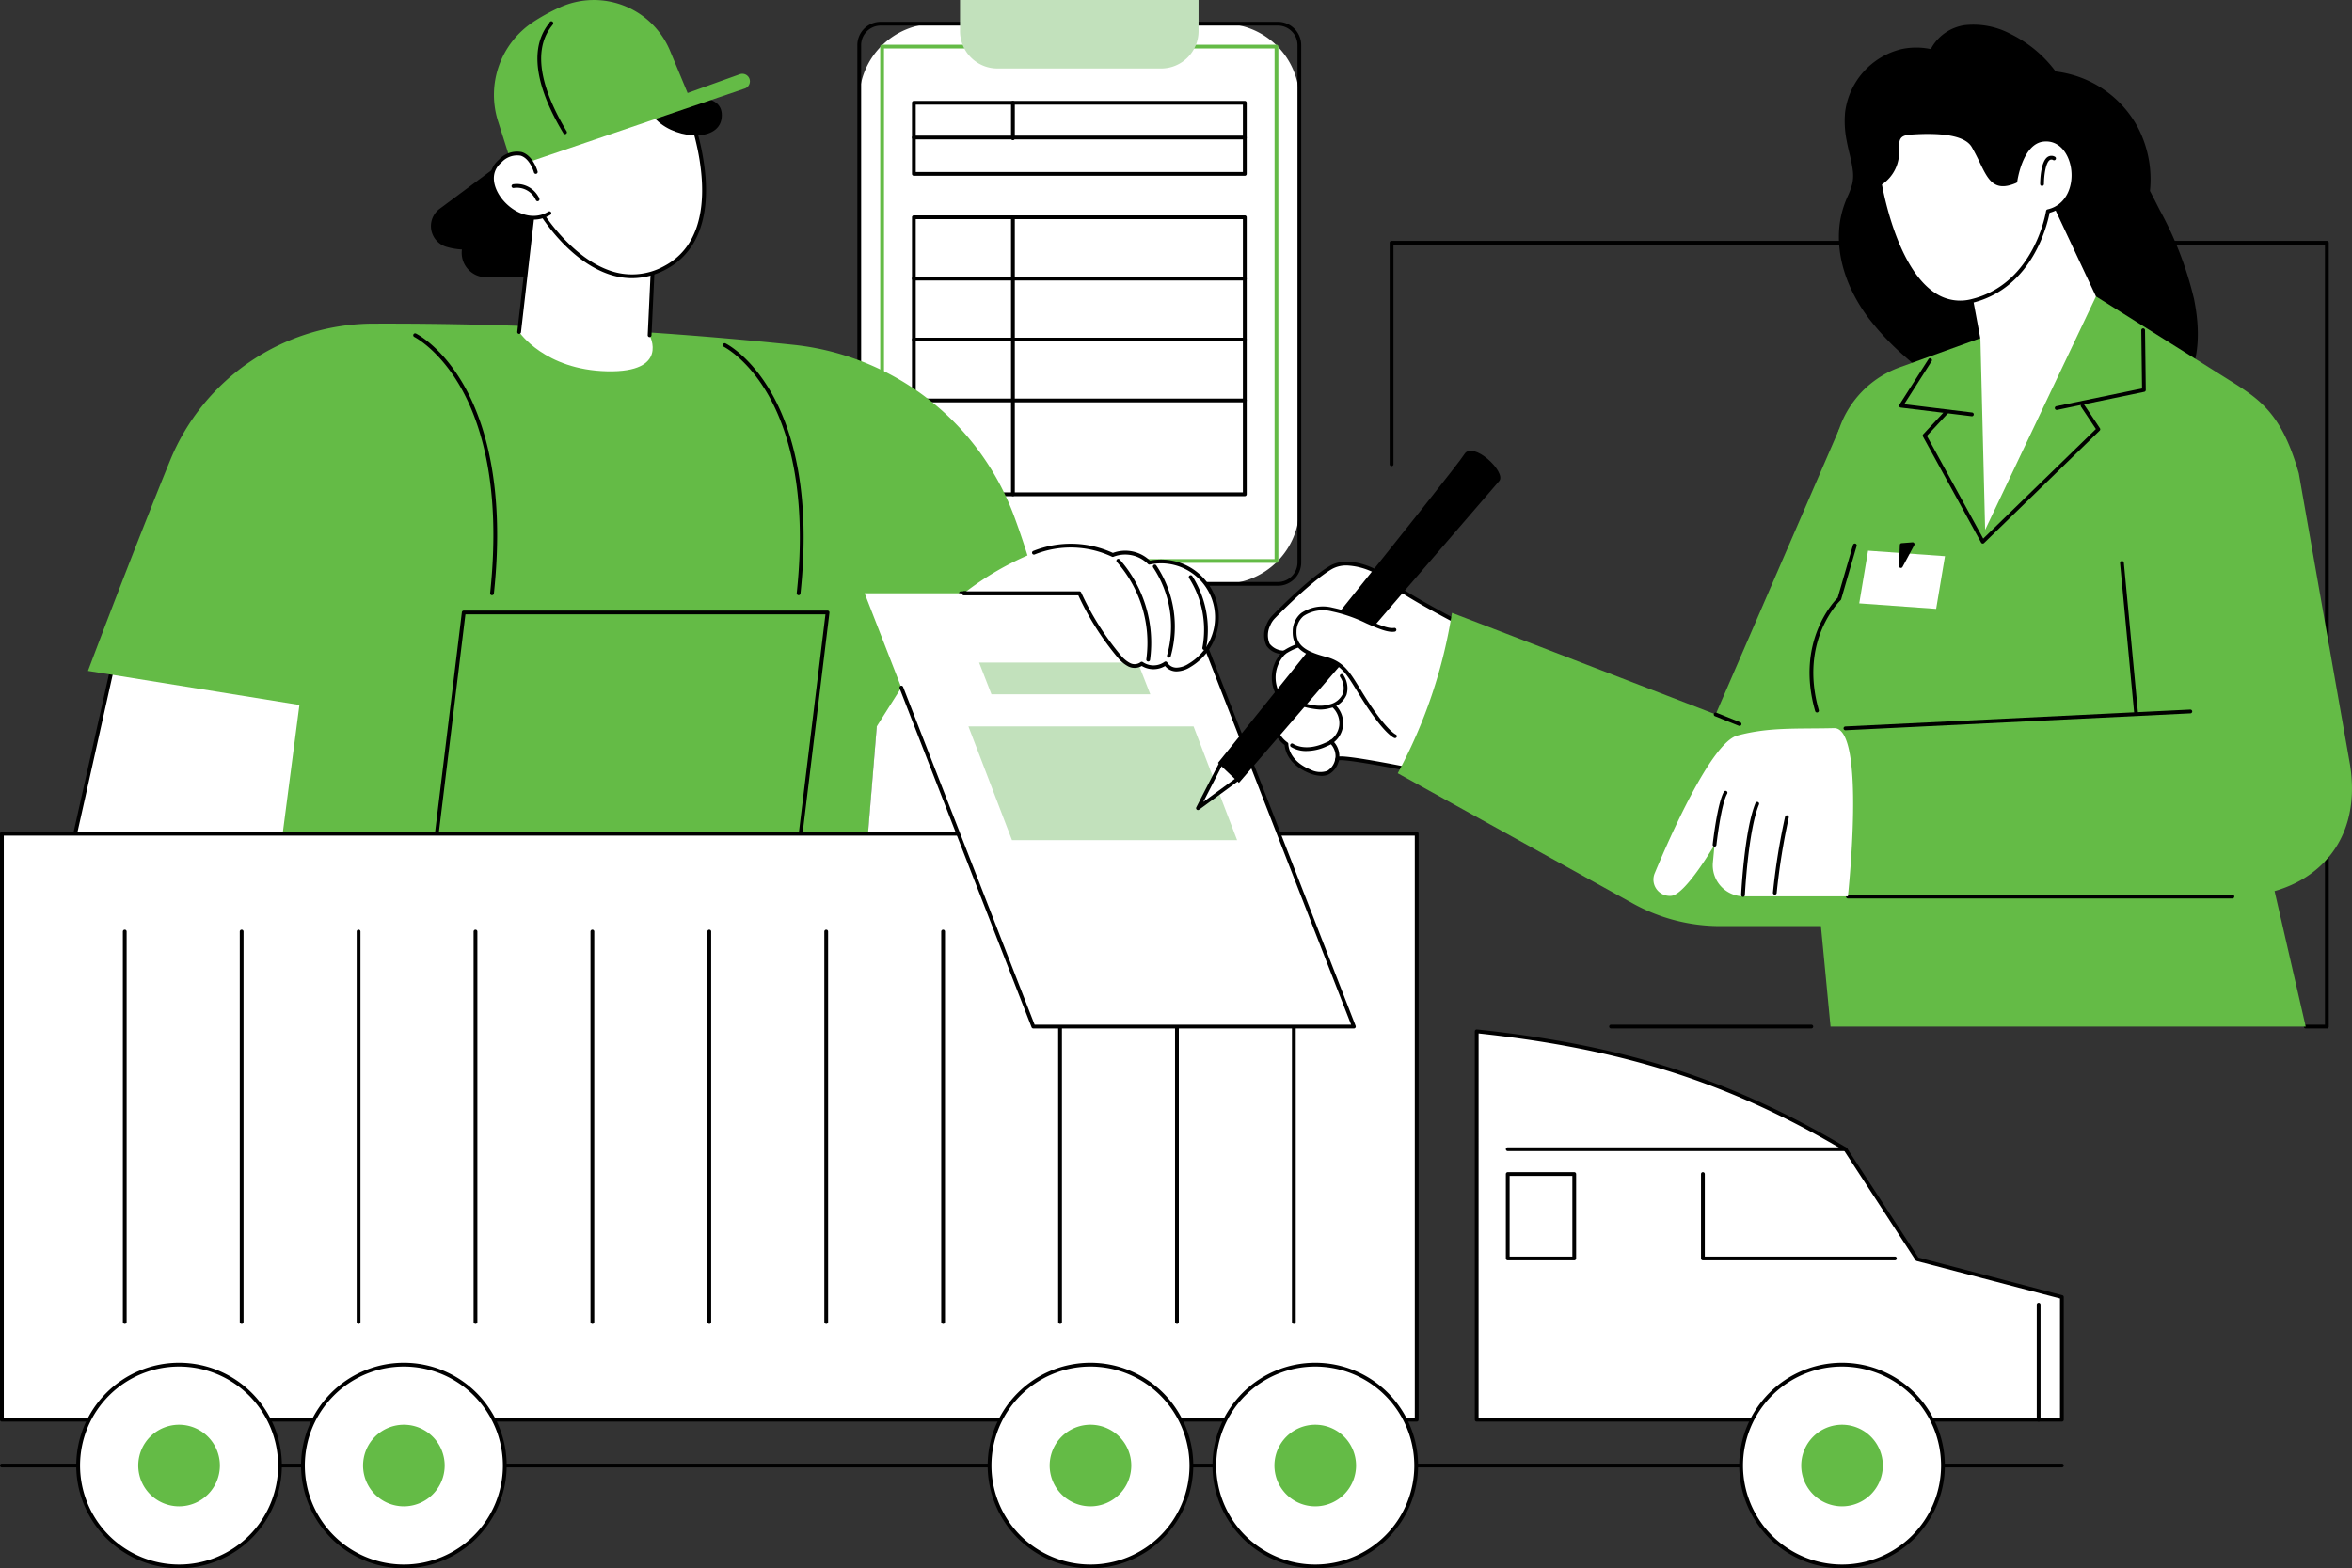 <svg id="Group_75609" data-name="Group 75609" xmlns="http://www.w3.org/2000/svg" xmlns:xlink="http://www.w3.org/1999/xlink" width="310.785" height="207.273" viewBox="0 0 310.785 207.273">
  <rect x="0" y="0" width="310.785" height="207.273" fill="#333333" stroke="none"/>
  <defs>
    <clipPath id="clip-path">
      <rect id="Rectangle_25725" data-name="Rectangle 25725" width="310.785" height="207.273" fill="none"/>
    </clipPath>
  </defs>
  <g id="Group_75608" data-name="Group 75608" clip-path="url(#clip-path)">
    <path id="Path_46121" data-name="Path 46121" d="M331.8,140.142H329a.249.249,0,0,1,0-.5h2.547V36.546H208.46v29.03a.249.249,0,1,1-.5,0V36.3a.25.25,0,0,1,.25-.25H331.8a.249.249,0,0,1,.249.25v103.6a.249.249,0,0,1-.249.249" transform="translate(-24.333 -4.218)"/>
    <path id="Path_46122" data-name="Path 46122" d="M267.517,153.87H241.056a.249.249,0,1,1,0-.5h26.461a.249.249,0,0,1,0,.5" transform="translate(-28.177 -17.946)"/>
    <path id="Path_46123" data-name="Path 46123" d="M176.7,77.582H138.615A10.035,10.035,0,0,1,128.58,67.546V13.582A10.034,10.034,0,0,1,138.615,3.548H176.7a10.034,10.034,0,0,1,10.035,10.034V67.546A10.035,10.035,0,0,1,176.7,77.582" transform="translate(-15.045 -0.415)" fill="#fff"/>
    <path id="Path_46124" data-name="Path 46124" d="M183.868,77.8H131.381a3.088,3.088,0,0,1-3.083-3.084V6.349a3.088,3.088,0,0,1,3.083-3.084h52.487a3.087,3.087,0,0,1,3.083,3.084V74.714a3.087,3.087,0,0,1-3.083,3.084M131.381,3.764A2.587,2.587,0,0,0,128.8,6.349V74.714a2.587,2.587,0,0,0,2.585,2.585h52.487a2.588,2.588,0,0,0,2.585-2.585V6.349a2.588,2.588,0,0,0-2.585-2.585Z" transform="translate(-15.012 -0.382)"/>
    <rect id="Rectangle_25723" data-name="Rectangle 25723" width="52.109" height="67.988" transform="translate(116.558 6.155)" fill="#fff"/>
    <path id="Path_46125" data-name="Path 46125" d="M184.08,75.176H131.971a.249.249,0,0,1-.249-.25V6.938a.249.249,0,0,1,.249-.249H184.08a.249.249,0,0,1,.25.249V74.926a.25.25,0,0,1-.25.25m-51.859-.5h51.61V7.188h-51.61Z" transform="translate(-15.413 -0.783)" fill="#64bb46"/>
    <path id="Path_46126" data-name="Path 46126" d="M143.664,0V4.109a4.942,4.942,0,0,0,4.941,4.942h21.634a4.942,4.942,0,0,0,4.942-4.942V0Z" transform="translate(-16.81)" fill="#c2e1bc"/>
    <path id="Path_46127" data-name="Path 46127" d="M180.454,25h-43.73a.249.249,0,0,1-.249-.25v-9.4a.249.249,0,0,1,.249-.249h43.73a.249.249,0,0,1,.249.249v9.4a.249.249,0,0,1-.249.25m-43.48-.5H180.2v-8.9h-43.23Z" transform="translate(-15.969 -1.768)"/>
    <path id="Path_46128" data-name="Path 46128" d="M180.453,20.8H136.724a.249.249,0,1,1,0-.5h43.729a.249.249,0,0,1,0,.5" transform="translate(-15.969 -2.375)"/>
    <path id="Path_46129" data-name="Path 46129" d="M151.547,20.294a.249.249,0,0,1-.249-.249V15.356a.249.249,0,1,1,.5,0v4.689a.249.249,0,0,1-.249.249" transform="translate(-17.703 -1.768)"/>
    <path id="Path_46130" data-name="Path 46130" d="M180.454,69.351h-43.73a.249.249,0,0,1-.249-.249V32.487a.249.249,0,0,1,.249-.25h43.73a.249.249,0,0,1,.249.25V69.1a.249.249,0,0,1-.249.249m-43.48-.5H180.2V32.736h-43.23Z" transform="translate(-15.969 -3.772)"/>
    <path id="Path_46131" data-name="Path 46131" d="M151.547,69.351a.249.249,0,0,1-.249-.249V32.487a.249.249,0,1,1,.5,0V69.1a.249.249,0,0,1-.249.249" transform="translate(-17.703 -3.772)"/>
    <path id="Path_46132" data-name="Path 46132" d="M180.453,41.918H136.724a.249.249,0,1,1,0-.5h43.729a.249.249,0,0,1,0,.5" transform="translate(-15.969 -4.846)"/>
    <path id="Path_46133" data-name="Path 46133" d="M180.453,51.038H136.724a.25.25,0,1,1,0-.5h43.729a.25.25,0,0,1,0,.5" transform="translate(-15.969 -5.913)"/>
    <path id="Path_46134" data-name="Path 46134" d="M180.453,60.158H136.724a.249.249,0,1,1,0-.5h43.729a.249.249,0,0,1,0,.5" transform="translate(-15.969 -6.981)"/>
    <path id="Path_46135" data-name="Path 46135" d="M15.985,97,4.795,147.024h37.7L57.508,98.912Z" transform="translate(-0.561 -11.35)" fill="#fff"/>
    <path id="Path_46136" data-name="Path 46136" d="M42.459,147.241H4.761a.249.249,0,0,1-.243-.3l11.19-50.026a.25.25,0,0,1,.254-.2l41.523,1.913a.25.25,0,0,1,.227.323L42.7,147.066a.25.25,0,0,1-.238.175m-37.386-.5h37.2L57.139,99.113l-40.99-1.89Z" transform="translate(-0.528 -11.317)"/>
    <path id="Path_46137" data-name="Path 46137" d="M35.571,141.343l5.535-42.507-27.939-4.5s5.5-14.669,10.838-27.782A29.064,29.064,0,0,1,50.962,48.438a517.916,517.916,0,0,1,55.713,2.832A35.021,35.021,0,0,1,135.49,73.748a99.012,99.012,0,0,1,4.061,13.9L117.4,101.668l-3.219,39.675Z" transform="translate(-1.541 -5.668)" fill="#64bb46"/>
    <path id="Path_46138" data-name="Path 46138" d="M128.58,134.727s17.2,1.92,23.163-3.868S164.025,88.8,164.025,88.8H142.02L130.9,106.39Z" transform="translate(-15.045 -10.391)" fill="#fff"/>
    <path id="Path_46139" data-name="Path 46139" d="M135.03,135.262a64.063,64.063,0,0,1-6.511-.32.25.25,0,0,1,.056-.5c.17.019,17.149,1.839,22.962-3.8,5.559-5.392,11.541-38.172,12.158-41.629H141.987a.249.249,0,1,1,0-.5h22.005a.25.25,0,0,1,.245.292c-.259,1.484-6.4,36.417-12.353,42.194-3.654,3.543-11.3,4.256-16.855,4.256" transform="translate(-15.012 -10.358)"/>
    <path id="Path_46140" data-name="Path 46140" d="M72.249,84.5l-.026,0A.249.249,0,0,1,72,84.224C73.52,70.03,70.71,61.578,68.084,56.986c-2.837-4.963-6.073-6.6-6.106-6.62a.249.249,0,1,1,.22-.448c.137.067,3.383,1.7,6.3,6.78,2.674,4.657,5.538,13.222,4,27.578a.25.25,0,0,1-.248.223" transform="translate(-7.236 -5.838)"/>
    <path id="Path_46141" data-name="Path 46141" d="M118.18,84.672l-.026,0a.249.249,0,0,1-.222-.275c1.46-13.65-1.241-21.779-3.766-26.195-2.728-4.773-5.839-6.35-5.871-6.365a.25.25,0,0,1,.221-.448c.132.064,3.256,1.64,6.061,6.526,2.573,4.481,5.329,12.722,3.851,26.536a.249.249,0,0,1-.247.223" transform="translate(-12.655 -6.01)"/>
    <path id="Path_46142" data-name="Path 46142" d="M118.628,126.434h-8.388a.252.252,0,0,1-.187-.084.255.255,0,0,1-.061-.2l4.173-34.259H66.591l-4.18,34.32a.25.25,0,0,1-.248.219H43.772a.249.249,0,0,1,0-.5h18.17l4.18-34.32a.249.249,0,0,1,.248-.219h48.075a.249.249,0,0,1,.187.084.253.253,0,0,1,.061.2l-4.173,34.26h8.107a.249.249,0,0,1,0,.5" transform="translate(-5.093 -10.694)"/>
    <path id="Path_46143" data-name="Path 46143" d="M77.764,21.046l-12.111,9a2.857,2.857,0,0,0,.811,5.018,9,9,0,0,0,2.118.374,3.228,3.228,0,0,0,3.168,3.667c2.932.026,6.759.042,8.05-.043l6.124-14.947Z" transform="translate(-7.546 -2.463)"/>
    <path id="Path_46144" data-name="Path 46144" d="M79.888,27.926l-2.2,19.2s3.356,5.015,11.628,5.2,5.609-4.765,5.609-4.765l.556-11.865s-8.357-8.919-15.594-7.769" transform="translate(-9.09 -3.256)" fill="#fff"/>
    <path id="Path_46145" data-name="Path 46145" d="M77.656,47.344l-.029,0a.249.249,0,0,1-.219-.276l2.2-19.2a.25.25,0,0,1,.208-.218c7.284-1.156,15.471,7.476,15.816,7.844a.25.25,0,0,1-.365.341c-.081-.087-8.207-8.659-15.186-7.72L77.9,47.123a.248.248,0,0,1-.247.221" transform="translate(-9.057 -3.222)"/>
    <path id="Path_46146" data-name="Path 46146" d="M97.177,48.82h-.012a.25.25,0,0,1-.237-.261l.555-11.865a.25.25,0,0,1,.5.024l-.556,11.865a.249.249,0,0,1-.249.238" transform="translate(-11.341 -4.266)"/>
    <path id="Path_46147" data-name="Path 46147" d="M100.348,17.12s5.881,15.222-3.261,20.115-16.668-7.272-17.124-8.49-1.624-6.616-1.624-6.616L95.46,15.993l3.534.5Z" transform="translate(-9.166 -1.871)" fill="#fff"/>
    <path id="Path_46148" data-name="Path 46148" d="M92.659,38.606a9.667,9.667,0,0,1-3.427-.651c-5.567-2.1-9.288-8.5-9.535-9.156-.456-1.22-1.587-6.43-1.634-6.651a.249.249,0,0,1,.16-.288l17.12-6.136a.238.238,0,0,1,.119-.011l3.535.5a.314.314,0,0,1,.07.019l1.353.626a.251.251,0,0,1,.128.138,32.767,32.767,0,0,1,1.814,8.294c.437,5.884-1.358,10.079-5.189,12.13a9.475,9.475,0,0,1-4.513,1.185M78.6,22.257c.222,1.013,1.174,5.317,1.567,6.367s4.22,6.969,9.244,8.864a8.774,8.774,0,0,0,7.528-.508c8.478-4.537,3.647-18.432,3.181-19.71L98.89,16.7l-3.437-.487Z" transform="translate(-9.133 -1.838)"/>
    <path id="Path_46149" data-name="Path 46149" d="M102.206,14.758s4.967-.9,4.588,2.532-6.765,2.8-9.064-.238Z" transform="translate(-11.435 -1.714)"/>
    <path id="Path_46150" data-name="Path 46150" d="M78.093,22.947,107.3,13.005a1,1,0,1,0-.66-1.886L76.229,22.039Z" transform="translate(-8.92 -1.294)" fill="#64bb46"/>
    <path id="Path_46151" data-name="Path 46151" d="M99.831,13.065l-2.64-6.346A10.905,10.905,0,0,0,82.653.961,25.9,25.9,0,0,0,79.1,2.908a11.531,11.531,0,0,0-4.63,13.151l1.489,4.686Z" transform="translate(-8.65 0)" fill="#64bb46"/>
    <path id="Path_46152" data-name="Path 46152" d="M84.07,18.108a.249.249,0,0,1-.214-.121C81.217,13.607,78.739,7.539,81.923,3.5c.034-.044.073-.094.094-.123a.247.247,0,0,1,.141-.17.25.25,0,0,1,.329.127c.072.162-.02.28-.174.474-3.007,3.811-.589,9.672,1.969,13.918a.25.25,0,0,1-.085.342.246.246,0,0,1-.129.036M82.032,3.541h0Z" transform="translate(-9.41 -0.373)"/>
    <path id="Path_46153" data-name="Path 46153" d="M79.412,25.413S78.22,21,74.706,23.971s2.329,9.473,6.5,6.887Z" transform="translate(-8.615 -2.684)" fill="#fff"/>
    <path id="Path_46154" data-name="Path 46154" d="M79.08,31.674a6.151,6.151,0,0,1-4.714-2.638c-1.412-1.943-1.354-4.018.147-5.289a3.249,3.249,0,0,1,3.024-.993c1.5.469,2.06,2.477,2.083,2.562a.249.249,0,1,1-.481.13c-.005-.018-.511-1.83-1.751-2.215a2.8,2.8,0,0,0-2.553.9c-1.561,1.322-1.057,3.25-.065,4.615,1.4,1.924,4.074,3.234,6.275,1.871a.249.249,0,0,1,.263.424,4.18,4.18,0,0,1-2.227.638" transform="translate(-8.582 -2.651)"/>
    <path id="Path_46155" data-name="Path 46155" d="M79.992,29.816a.25.25,0,0,1-.23-.154,2.736,2.736,0,0,0-2.918-1.595.249.249,0,1,1-.088-.491,3.263,3.263,0,0,1,3.354,1.653.246.246,0,0,1,.065.1l.054.155a.25.25,0,0,1-.147.315.259.259,0,0,1-.088.016" transform="translate(-8.957 -3.222)"/>
    <rect id="Rectangle_25724" data-name="Rectangle 25724" width="186.947" height="77.441" transform="translate(0.249 110.192)" fill="#fff"/>
    <path id="Path_46156" data-name="Path 46156" d="M187.2,202.452H.249A.249.249,0,0,1,0,202.2V124.761a.249.249,0,0,1,.249-.249H187.2a.249.249,0,0,1,.25.249V202.2a.25.25,0,0,1-.25.25m-186.7-.5H186.947V125.011H.5Z" transform="translate(0 -14.569)"/>
    <path id="Path_46157" data-name="Path 46157" d="M18.634,191.242a.249.249,0,0,1-.249-.249V139.4a.249.249,0,0,1,.5,0v51.6a.249.249,0,0,1-.249.249" transform="translate(-2.151 -16.282)"/>
    <path id="Path_46158" data-name="Path 46158" d="M36.129,191.242a.249.249,0,0,1-.249-.249V139.4a.249.249,0,0,1,.5,0v51.6a.249.249,0,0,1-.249.249" transform="translate(-4.198 -16.282)"/>
    <path id="Path_46159" data-name="Path 46159" d="M53.624,191.242a.249.249,0,0,1-.249-.249V139.4a.249.249,0,0,1,.5,0v51.6a.249.249,0,0,1-.249.249" transform="translate(-6.245 -16.282)"/>
    <path id="Path_46160" data-name="Path 46160" d="M71.119,191.242a.249.249,0,0,1-.249-.249V139.4a.249.249,0,0,1,.5,0v51.6a.249.249,0,0,1-.249.249" transform="translate(-8.292 -16.282)"/>
    <path id="Path_46161" data-name="Path 46161" d="M88.614,191.242a.249.249,0,0,1-.249-.249V139.4a.249.249,0,0,1,.5,0v51.6a.249.249,0,0,1-.249.249" transform="translate(-10.34 -16.282)"/>
    <path id="Path_46162" data-name="Path 46162" d="M106.11,191.242a.249.249,0,0,1-.249-.249V139.4a.249.249,0,1,1,.5,0v51.6a.248.248,0,0,1-.248.249" transform="translate(-12.387 -16.282)"/>
    <path id="Path_46163" data-name="Path 46163" d="M123.605,191.242a.249.249,0,0,1-.249-.249V139.4a.249.249,0,0,1,.5,0v51.6a.249.249,0,0,1-.249.249" transform="translate(-14.434 -16.282)"/>
    <path id="Path_46164" data-name="Path 46164" d="M141.1,191.242a.249.249,0,0,1-.249-.249V139.4a.249.249,0,0,1,.5,0v51.6a.249.249,0,0,1-.249.249" transform="translate(-16.481 -16.282)"/>
    <path id="Path_46165" data-name="Path 46165" d="M158.6,191.242a.249.249,0,0,1-.249-.249V139.4a.249.249,0,0,1,.5,0v51.6a.249.249,0,0,1-.249.249" transform="translate(-18.528 -16.282)"/>
    <path id="Path_46166" data-name="Path 46166" d="M176.09,191.242a.249.249,0,0,1-.249-.249V139.4a.249.249,0,0,1,.5,0v51.6a.249.249,0,0,1-.249.249" transform="translate(-20.575 -16.282)"/>
    <path id="Path_46167" data-name="Path 46167" d="M193.585,191.242a.249.249,0,0,1-.249-.249V139.4a.249.249,0,0,1,.5,0v51.6a.249.249,0,0,1-.249.249" transform="translate(-22.622 -16.282)"/>
    <path id="Path_46168" data-name="Path 46168" d="M272.452,219.572H.25a.249.249,0,1,1,0-.5h272.2a.249.249,0,0,1,0,.5" transform="translate(0 -25.634)"/>
    <path id="Path_46169" data-name="Path 46169" d="M220.984,205.7h77.325V189.484l-19.123-5-7.339-11.257-2.135-3.277c-14.477-8.6-28.658-13.45-48.729-15.581Z" transform="translate(-25.857 -18.062)" fill="#fff"/>
    <path id="Path_46170" data-name="Path 46170" d="M298.275,205.912H220.951a.25.25,0,0,1-.25-.25V154.334a.246.246,0,0,1,.083-.185.239.239,0,0,1,.192-.063c19.488,2.069,33.635,6.593,48.829,15.615a.247.247,0,0,1,.082.078l9.421,14.453,19.029,4.977a.249.249,0,0,1,.186.241v16.212a.25.25,0,0,1-.25.25m-77.075-.5h76.826v-15.77l-18.937-4.952a.25.25,0,0,1-.146-.106L269.5,170.1c-15.037-8.92-29.055-13.416-48.3-15.489Z" transform="translate(-25.824 -18.029)"/>
    <path id="Path_46171" data-name="Path 46171" d="M270.222,172.23H225.594a.249.249,0,1,1,0-.5h44.628a.249.249,0,1,1,0,.5" transform="translate(-26.367 -20.094)"/>
    <path id="Path_46172" data-name="Path 46172" d="M305.042,210.7a.249.249,0,0,1-.249-.249v-15.2a.249.249,0,0,1,.5,0v15.2a.249.249,0,0,1-.25.249" transform="translate(-35.664 -22.818)"/>
    <path id="Path_46173" data-name="Path 46173" d="M280.163,187.1H254.8a.249.249,0,0,1-.25-.249V175.691a.249.249,0,1,1,.5,0V186.6h25.118a.249.249,0,0,1,0,.5" transform="translate(-29.784 -20.528)"/>
    <path id="Path_46174" data-name="Path 46174" d="M234.383,187.1h-8.789a.249.249,0,0,1-.25-.249V175.691a.25.25,0,0,1,.25-.25h8.789a.249.249,0,0,1,.249.25v11.162a.249.249,0,0,1-.249.249m-8.54-.5h8.29V175.94h-8.29Z" transform="translate(-26.367 -20.528)"/>
    <path id="Path_46175" data-name="Path 46175" d="M287.222,217.589a13.334,13.334,0,1,1-13.335-13.335,13.335,13.335,0,0,1,13.335,13.335" transform="translate(-30.487 -23.9)" fill="#fff"/>
    <path id="Path_46176" data-name="Path 46176" d="M273.854,231.14a13.584,13.584,0,1,1,13.584-13.584,13.6,13.6,0,0,1-13.584,13.584m0-26.669a13.085,13.085,0,1,0,13.085,13.085,13.1,13.1,0,0,0-13.085-13.085" transform="translate(-30.454 -23.867)"/>
    <path id="Path_46177" data-name="Path 46177" d="M280.332,218.641a5.392,5.392,0,1,1-5.392-5.392,5.392,5.392,0,0,1,5.392,5.392" transform="translate(-31.54 -24.952)" fill="#64bb46"/>
    <path id="Path_46178" data-name="Path 46178" d="M208.394,217.589a13.334,13.334,0,1,1-13.335-13.335,13.335,13.335,0,0,1,13.335,13.335" transform="translate(-21.264 -23.9)" fill="#fff"/>
    <path id="Path_46179" data-name="Path 46179" d="M195.027,231.14a13.584,13.584,0,1,1,13.584-13.584,13.6,13.6,0,0,1-13.584,13.584m0-26.669a13.085,13.085,0,1,0,13.085,13.085,13.1,13.1,0,0,0-13.085-13.085" transform="translate(-21.231 -23.867)"/>
    <path id="Path_46180" data-name="Path 46180" d="M201.5,218.641a5.392,5.392,0,1,1-5.392-5.392,5.392,5.392,0,0,1,5.392,5.392" transform="translate(-22.316 -24.952)" fill="#64bb46"/>
    <path id="Path_46181" data-name="Path 46181" d="M174.753,217.589a13.334,13.334,0,1,1-13.335-13.335,13.335,13.335,0,0,1,13.335,13.335" transform="translate(-17.327 -23.9)" fill="#fff"/>
    <path id="Path_46182" data-name="Path 46182" d="M161.385,231.14a13.584,13.584,0,1,1,13.584-13.584,13.6,13.6,0,0,1-13.584,13.584m0-26.669a13.085,13.085,0,1,0,13.085,13.085,13.1,13.1,0,0,0-13.085-13.085" transform="translate(-17.294 -23.867)"/>
    <path id="Path_46183" data-name="Path 46183" d="M167.863,218.641a5.392,5.392,0,1,1-5.392-5.392,5.392,5.392,0,0,1,5.392,5.392" transform="translate(-18.38 -24.952)" fill="#64bb46"/>
    <path id="Path_46184" data-name="Path 46184" d="M72,217.589A13.334,13.334,0,1,1,58.67,204.254,13.335,13.335,0,0,1,72,217.589" transform="translate(-5.305 -23.9)" fill="#fff"/>
    <path id="Path_46185" data-name="Path 46185" d="M58.637,231.14a13.584,13.584,0,1,1,13.584-13.584A13.6,13.6,0,0,1,58.637,231.14m0-26.669a13.085,13.085,0,1,0,13.085,13.085,13.1,13.1,0,0,0-13.085-13.085" transform="translate(-5.272 -23.867)"/>
    <path id="Path_46186" data-name="Path 46186" d="M65.115,218.641a5.392,5.392,0,1,1-5.392-5.392,5.392,5.392,0,0,1,5.392,5.392" transform="translate(-6.357 -24.952)" fill="#64bb46"/>
    <path id="Path_46187" data-name="Path 46187" d="M38.363,217.589a13.334,13.334,0,1,1-13.335-13.335,13.335,13.335,0,0,1,13.335,13.335" transform="translate(-1.368 -23.9)" fill="#fff"/>
    <path id="Path_46188" data-name="Path 46188" d="M25,231.14A13.584,13.584,0,1,1,38.58,217.556,13.6,13.6,0,0,1,25,231.14m0-26.669a13.085,13.085,0,1,0,13.085,13.085A13.1,13.1,0,0,0,25,204.471" transform="translate(-1.335 -23.867)"/>
    <path id="Path_46189" data-name="Path 46189" d="M31.474,218.641a5.392,5.392,0,1,1-5.392-5.392,5.392,5.392,0,0,1,5.392,5.392" transform="translate(-2.421 -24.952)" fill="#64bb46"/>
    <path id="Path_46190" data-name="Path 46190" d="M194.036,146.065H151.679L129.389,88.8h42.357Z" transform="translate(-15.14 -10.391)" fill="#fff"/>
    <path id="Path_46191" data-name="Path 46191" d="M194.646,146.282H152.289a.249.249,0,0,1-.232-.159l-17.44-44.8a.249.249,0,1,1,.464-.181l17.378,44.643h41.822l-22.1-56.763H143.118a.249.249,0,0,1,0-.5h29.238a.249.249,0,0,1,.232.159l22.29,57.262a.249.249,0,0,1-.232.34" transform="translate(-15.749 -10.358)"/>
    <path id="Path_46192" data-name="Path 46192" d="M169.138,103.36H148.151l-1.634-4.194H167.5Z" transform="translate(-17.144 -11.603)" fill="#c2e1bc"/>
    <path id="Path_46193" data-name="Path 46193" d="M180.424,123.757H150.676l-5.757-15.036h29.748Z" transform="translate(-16.957 -12.721)" fill="#c2e1bc"/>
    <path id="Path_46194" data-name="Path 46194" d="M144.247,87.961a38.81,38.81,0,0,1,9.256-5.353c3.371-1.192,7.263-1.385,10.417.3a4.474,4.474,0,0,1,4.833,1.018,7.379,7.379,0,0,1,5.3,13.569,3.379,3.379,0,0,1-1.672.547,1.644,1.644,0,0,1-1.483-.813,2.742,2.742,0,0,1-3.161.037,1.553,1.553,0,0,1-1.65.147,4.193,4.193,0,0,1-1.332-1.12,37.319,37.319,0,0,1-5.25-8.334Z" transform="translate(-16.878 -9.557)" fill="#fff"/>
    <path id="Path_46195" data-name="Path 46195" d="M172.344,98.261a1.946,1.946,0,0,1-1.55-.712,3,3,0,0,1-3.078-.007,1.877,1.877,0,0,1-1.764.067,4.438,4.438,0,0,1-1.415-1.181,36.766,36.766,0,0,1-5.219-8.25h-15.1a.249.249,0,0,1,0-.5h15.26a.249.249,0,0,1,.225.141,36.505,36.505,0,0,0,5.212,8.277,3.962,3.962,0,0,0,1.249,1.058,1.309,1.309,0,0,0,1.38-.106.25.25,0,0,1,.312-.017A2.5,2.5,0,0,0,170.717,97a.251.251,0,0,1,.207-.043.246.246,0,0,1,.166.131,1.41,1.41,0,0,0,1.256.675h0a3.07,3.07,0,0,0,1.546-.513,7.129,7.129,0,0,0-5.122-13.11.251.251,0,0,1-.233-.072,4.247,4.247,0,0,0-4.557-.96.252.252,0,0,1-.214-.011,12.814,12.814,0,0,0-10.216-.287.249.249,0,0,1-.166-.47A13.364,13.364,0,0,1,163.9,82.6a4.708,4.708,0,0,1,4.9,1.022,7.628,7.628,0,0,1,5.346,14.055,3.543,3.543,0,0,1-1.8.582Z" transform="translate(-16.845 -9.525)"/>
    <path id="Path_46196" data-name="Path 46196" d="M171.267,97.21l-.035,0a.248.248,0,0,1-.212-.282,16.15,16.15,0,0,0-3.89-12.868.249.249,0,0,1,.373-.331A16.649,16.649,0,0,1,171.514,97a.25.25,0,0,1-.246.214" transform="translate(-19.549 -9.787)"/>
    <path id="Path_46197" data-name="Path 46197" d="M174.641,96.806a.272.272,0,0,1-.07-.01.25.25,0,0,1-.171-.308A14.057,14.057,0,0,0,172.57,84.9a.249.249,0,1,1,.413-.278,14.551,14.551,0,0,1,1.9,12.007.248.248,0,0,1-.238.181" transform="translate(-20.187 -9.888)"/>
    <path id="Path_46198" data-name="Path 46198" d="M179.942,95.97a.29.29,0,0,1-.048,0,.25.25,0,0,1-.2-.292,12.739,12.739,0,0,0-1.765-9.214.25.25,0,0,1,.42-.269,13.245,13.245,0,0,1,1.835,9.578.249.249,0,0,1-.245.2" transform="translate(-20.815 -10.072)"/>
    <path id="Path_46199" data-name="Path 46199" d="M322.081,39.825a46.89,46.89,0,0,0-4.519-11.667c-.423-.829-.837-1.673-1.276-2.5a14.811,14.811,0,0,0-1.651-8.489,14.212,14.212,0,0,0-9.013-6.959,14.489,14.489,0,0,0-1.8-.338,16.428,16.428,0,0,0-5.963-4.961,10.455,10.455,0,0,0-6.043-1.158,6.061,6.061,0,0,0-4.284,2.8c-.072.119-.135.242-.2.366a9.39,9.39,0,0,0-3.837-.008A9.845,9.845,0,0,0,276,15.274a13.132,13.132,0,0,0,.219,3.8c.231,1.286.64,2.548.795,3.846a5.144,5.144,0,0,1-.062,1.79,9.966,9.966,0,0,1-.609,1.662,13.2,13.2,0,0,0-1.008,3.307c-.7,4.613,1.053,9.2,3.807,12.841a34.953,34.953,0,0,0,4.8,5.062c.884.781,1.792,1.534,2.709,2.275.444.358.887.721,1.34,1.069a17.186,17.186,0,0,0,2.771,4.62,16.242,16.242,0,0,0,9.282,5.467,16.941,16.941,0,0,0,11.281-1.68,32.958,32.958,0,0,0,5.128-3.547,20.923,20.923,0,0,0,4.224-4.162c2.352-3.392,2.206-7.923,1.408-11.8" transform="translate(-32.198 -0.429)"/>
    <path id="Path_46200" data-name="Path 46200" d="M217.3,93.433s-9.941-5.059-11.308-6.566-5.534-3.458-8.007-1.977a48,48,0,0,0-7.532,6.517,3.2,3.2,0,0,0-.7,1.089c-.443,1.155-.873,3.347,2.1,3.61a4.676,4.676,0,0,0-.753,5.645s-1.893,4.389,1.047,6.453c0,0-.032,2.32,3.028,3.588s3.512-1.072,3.688-1.6,9.448,1.359,9.448,1.359Z" transform="translate(-22.167 -9.871)" fill="#fff"/>
    <path id="Path_46201" data-name="Path 46201" d="M196.746,112.379a4.493,4.493,0,0,1-1.691-.39c-2.789-1.157-3.134-3.148-3.175-3.687-2.66-1.982-1.357-5.838-1.081-6.564a4.822,4.822,0,0,1,.539-5.478,2.579,2.579,0,0,1-1.856-1.076,3.243,3.243,0,0,1,.011-2.81,3.429,3.429,0,0,1,.751-1.174c1.113-1.139,4.947-4.978,7.582-6.557,2.606-1.56,6.868.423,8.32,2.023,1.321,1.456,11.137,6.462,11.236,6.512a.248.248,0,0,1,.11.333l-8.983,18.115a.248.248,0,0,1-.273.133c-3.99-.813-8.474-1.574-9.188-1.438,0,.011-.007.024-.011.036a2.712,2.712,0,0,1-1.311,1.815,2.26,2.26,0,0,1-.98.208m3.334-27.805a3.852,3.852,0,0,0-2,.5c-2.585,1.549-6.38,5.35-7.482,6.478a2.942,2.942,0,0,0-.642,1,2.858,2.858,0,0,0-.054,2.366,2.4,2.4,0,0,0,1.946.906.249.249,0,0,1,.152.427,4.389,4.389,0,0,0-.713,5.339.25.25,0,0,1,.015.225c-.019.042-1.777,4.229.962,6.15a.247.247,0,0,1,.106.207c0,.087.02,2.171,2.873,3.354a2.834,2.834,0,0,0,2.267.193,2.285,2.285,0,0,0,1.047-1.508c.016-.053.03-.1.042-.137.092-.275.177-.535,5.069.313,1.936.336,3.877.721,4.477.842l8.788-17.723c-1.509-.773-9.875-5.094-11.16-6.509a8.9,8.9,0,0,0-5.7-2.427" transform="translate(-22.133 -9.838)"/>
    <path id="Path_46202" data-name="Path 46202" d="M182.364,114.154l-3.092,6.012,5.641-4.128Z" transform="translate(-20.976 -13.357)" fill="#fff"/>
    <path id="Path_46203" data-name="Path 46203" d="M179.239,120.383a.249.249,0,0,1-.222-.364l3.092-6.012a.25.25,0,0,1,.164-.129.255.255,0,0,1,.206.042l2.549,1.884a.249.249,0,0,1,0,.4l-5.642,4.128a.243.243,0,0,1-.147.049m3.18-5.887-2.475,4.812,4.516-3.3Z" transform="translate(-20.943 -13.324)"/>
    <path id="Path_46204" data-name="Path 46204" d="M185.034,111.355s33.413-38.722,34.4-39.894-3.518-5.4-4.625-3.52-32.547,40.782-32.547,40.782Z" transform="translate(-21.327 -7.894)"/>
    <path id="Path_46205" data-name="Path 46205" d="M206.926,93.893c-1.675.268-4.957-2.144-8.239-2.679s-4.89.871-4.957,2.88,1.273,2.88,4.086,3.617,3.282,2.613,5.694,6.229,3.483,4.019,3.483,4.019Z" transform="translate(-22.668 -10.659)" fill="#fff"/>
    <path id="Path_46206" data-name="Path 46206" d="M206.959,108.177a.246.246,0,0,1-.087-.016c-.117-.044-1.216-.533-3.6-4.114-.541-.813-.986-1.539-1.379-2.18-1.343-2.192-2.083-3.4-4.17-3.947-2.693-.706-4.348-1.6-4.272-3.867a3.129,3.129,0,0,1,1.111-2.395,5.125,5.125,0,0,1,4.136-.724,19.908,19.908,0,0,1,4.678,1.613c1.447.639,2.7,1.193,3.482,1.067a.249.249,0,0,1,.079.492c-.931.152-2.243-.431-3.762-1.1a19.563,19.563,0,0,0-4.556-1.576,4.657,4.657,0,0,0-3.739.617,2.641,2.641,0,0,0-.929,2.025c-.057,1.717.963,2.6,3.9,3.368,2.282.6,3.105,1.943,4.47,4.169.39.637.833,1.359,1.369,2.163,2.3,3.445,3.358,3.921,3.369,3.926a.252.252,0,0,1,.137.323.248.248,0,0,1-.23.158" transform="translate(-22.635 -10.626)"/>
    <path id="Path_46207" data-name="Path 46207" d="M192.15,97.765a.25.25,0,0,1-.15-.449,7.95,7.95,0,0,1,1.768-.894.249.249,0,1,1,.167.47,7.687,7.687,0,0,0-1.635.822.244.244,0,0,1-.149.051" transform="translate(-22.454 -11.281)"/>
    <path id="Path_46208" data-name="Path 46208" d="M196.842,105.58a10.582,10.582,0,0,1-4.95-1.624.249.249,0,0,1,.271-.419c.034.021,3.352,2.138,5.889,1.377a2.562,2.562,0,0,0,1.839-1.438,2.606,2.606,0,0,0-.369-2.206.249.249,0,1,1,.419-.271,3.127,3.127,0,0,1,.419,2.649,3.024,3.024,0,0,1-2.163,1.745,4.722,4.722,0,0,1-1.354.187" transform="translate(-22.44 -11.805)"/>
    <path id="Path_46209" data-name="Path 46209" d="M195.265,111.585a3.74,3.74,0,0,1-2.093-.548.249.249,0,0,1,.29-.405c.064.046,1.607,1.1,4.3-.157a2.78,2.78,0,0,0,1.792-2.26,2.858,2.858,0,0,0-.9-2.405.249.249,0,1,1,.3-.4,3.349,3.349,0,0,1,1.1,2.856,3.254,3.254,0,0,1-2.078,2.66,6.424,6.424,0,0,1-2.713.659" transform="translate(-22.591 -12.328)"/>
    <path id="Path_46210" data-name="Path 46210" d="M199.937,113.7a.265.265,0,0,1-.069-.01.249.249,0,0,1-.171-.308,2.335,2.335,0,0,0-.7-2.2.249.249,0,1,1,.331-.373,2.807,2.807,0,0,1,.851,2.709.249.249,0,0,1-.239.181" transform="translate(-23.274 -12.958)"/>
    <path id="Path_46211" data-name="Path 46211" d="M330.6,124.954l5.785,25.181H273.595l-2.538-26.548Z" transform="translate(-31.716 -14.461)" fill="#64bb46"/>
    <path id="Path_46212" data-name="Path 46212" d="M267.491,64.233l-16.316,37.7s-30.564-11.794-34.844-13.42a66.093,66.093,0,0,1-7.166,21.2l31.091,17.22a23.8,23.8,0,0,0,11.527,2.978h20.267l3.2-40.6Z" transform="translate(-24.474 -7.516)" fill="#64bb46"/>
    <path id="Path_46213" data-name="Path 46213" d="M308.564,44.369l18,11.308c3.915,2.46,6.629,4.467,8.8,12.068l6.759,38.466c1.8,11.157-5.761,17.552-15.534,17.477H274.9V101.4l-4.781.4L274,64.677a13.175,13.175,0,0,1,8.621-10.938Z" transform="translate(-31.607 -5.192)" fill="#64bb46"/>
    <path id="Path_46214" data-name="Path 46214" d="M279.394,82.425l10.164.726-1.167,6.961-10.163-.726Z" transform="translate(-32.555 -9.644)" fill="#fff"/>
    <path id="Path_46215" data-name="Path 46215" d="M284.571,81.565l-.111,2.773,1.554-2.885Z" transform="translate(-33.284 -9.531)"/>
    <path id="Path_46216" data-name="Path 46216" d="M284.427,84.556a.271.271,0,0,1-.065-.009.25.25,0,0,1-.184-.251l.111-2.774a.248.248,0,0,1,.23-.238l1.443-.111a.25.25,0,0,1,.238.367l-1.553,2.885a.25.25,0,0,1-.22.132m.351-2.792-.059,1.473.826-1.531Z" transform="translate(-33.252 -9.498)"/>
    <path id="Path_46217" data-name="Path 46217" d="M276.138,108.937a.25.25,0,0,1-.012-.5l45.568-2.23a.249.249,0,0,1,.025.5l-45.568,2.23h-.012" transform="translate(-32.282 -12.427)"/>
    <path id="Path_46218" data-name="Path 46218" d="M319.364,104.189a.25.25,0,0,1-.248-.226l-1.857-19.719a.25.25,0,0,1,.5-.047l1.857,19.719a.251.251,0,0,1-.225.272h-.024" transform="translate(-37.122 -9.825)"/>
    <path id="Path_46219" data-name="Path 46219" d="M271.773,103.682a.249.249,0,0,1-.239-.181c-2.6-9.09,2.4-14.409,2.974-14.98l2.028-6.985a.249.249,0,1,1,.479.14l-2.046,7.048a.256.256,0,0,1-.071.114c-.056.051-5.536,5.248-2.885,14.527a.249.249,0,0,1-.171.308.264.264,0,0,1-.069.01" transform="translate(-31.685 -9.519)"/>
    <path id="Path_46220" data-name="Path 46220" d="M259.869,108.422a.262.262,0,0,1-.093-.018l-3.161-1.273a.249.249,0,1,1,.186-.463l3.161,1.272a.25.25,0,0,1-.094.481" transform="translate(-30.008 -12.479)"/>
    <path id="Path_46221" data-name="Path 46221" d="M307.742,59.93a.25.25,0,0,1-.05-.494l11.331-2.347-.1-7.69a.249.249,0,0,1,.246-.253h0a.249.249,0,0,1,.249.245l.1,7.9a.25.25,0,0,1-.2.246l-11.531,2.39a.259.259,0,0,1-.051.005" transform="translate(-35.98 -5.751)"/>
    <path id="Path_46222" data-name="Path 46222" d="M293.8,61.284l-.031,0-9.35-1.143a.248.248,0,0,1-.2-.14.252.252,0,0,1,.015-.241l3.845-6.026a.249.249,0,0,1,.42.268l-3.631,5.692,8.957,1.095a.249.249,0,0,1-.03.5" transform="translate(-33.254 -6.274)"/>
    <path id="Path_46223" data-name="Path 46223" d="M295.663,78.912l-.037,0a.25.25,0,0,1-.182-.127l-7.687-14.025a.25.25,0,0,1,.036-.291L290.7,61.35a.25.25,0,0,1,.365.341l-2.786,2.985,7.444,13.58,14.888-14.483-1.963-2.945a.249.249,0,0,1,.415-.276l2.079,3.117a.249.249,0,0,1-.034.317L295.837,78.842a.248.248,0,0,1-.174.071" transform="translate(-33.667 -7.072)"/>
    <path id="Path_46224" data-name="Path 46224" d="M327.308,134.415H276.5a.249.249,0,1,1,0-.5h50.808a.249.249,0,1,1,0,.5" transform="translate(-32.324 -15.669)"/>
    <path id="Path_46225" data-name="Path 46225" d="M271.295,108.985c-4.823.121-8.57-.163-12.784.983-3.454.94-9.017,13.642-10.91,18.192a2.158,2.158,0,0,0,2.137,2.992l.059-.005c1.907-.191,5.71-6.752,5.71-6.752l-.218,2.332a4.1,4.1,0,0,0,4.087,4.487l13.751,0s2.438-22.333-1.832-22.226" transform="translate(-28.952 -12.752)" fill="#fff"/>
    <path id="Path_46226" data-name="Path 46226" d="M260.806,132.581h-.012a.25.25,0,0,1-.237-.262c.017-.351.442-8.654,1.9-12.154a.25.25,0,0,1,.461.192c-1.43,3.42-1.863,11.9-1.868,11.987a.25.25,0,0,1-.249.237" transform="translate(-30.488 -14.042)"/>
    <path id="Path_46227" data-name="Path 46227" d="M265.559,132.518h0a.248.248,0,0,1-.246-.249,85.861,85.861,0,0,1,1.611-10.069.25.25,0,0,1,.479.142,86.436,86.436,0,0,0-1.591,9.929.25.25,0,0,1-.249.246" transform="translate(-31.044 -14.278)"/>
    <path id="Path_46228" data-name="Path 46228" d="M256.545,125.742l-.027,0a.249.249,0,0,1-.221-.275c.025-.223.612-5.466,1.485-6.973a.249.249,0,1,1,.432.25c-.821,1.417-1.415,6.724-1.422,6.777a.249.249,0,0,1-.247.223" transform="translate(-29.989 -13.85)"/>
    <path id="Path_46229" data-name="Path 46229" d="M304.135,27.073,311.3,42.345,296.656,73.191l-.624-25.236-2.494-13.4Z" transform="translate(-34.347 -3.168)" fill="#fff"/>
    <path id="Path_46230" data-name="Path 46230" d="M299.222,26.267s.675-5.173,3.7-5.485c4.607-.475,5.713,8.3.6,9.451,0,0-1.431,9.71-9.987,11.849-7.316,1.83-10.954-8.633-12.223-15.489,4.3-3.082.426-6.485,4.037-6.738,2.167-.151,7.062-.394,8.322,1.777,1.954,3.366,2.117,6.109,5.551,4.636" transform="translate(-32.916 -2.312)" fill="#fff"/>
    <path id="Path_46231" data-name="Path 46231" d="M291.852,42.508a6.383,6.383,0,0,1-3.5-1.059c-4.68-3.008-6.675-11.383-7.316-14.844a.249.249,0,0,1,.1-.248,4.692,4.692,0,0,0,2.175-4.386c.015-1.163.03-2.261,1.99-2.4,1.771-.123,7.161-.5,8.555,1.9.434.746.782,1.468,1.09,2.1,1.1,2.279,1.665,3.444,4.019,2.482.137-.872.972-5.256,3.9-5.558,2.394-.247,3.816,1.777,4.161,3.892.4,2.476-.609,5.3-3.316,6.011-.245,1.31-2.151,9.889-10.145,11.887a7.034,7.034,0,0,1-1.711.218m-10.3-15.84c.536,2.825,2.51,11.433,7.067,14.362a5.939,5.939,0,0,0,4.823.776c8.29-2.072,9.787-11.548,9.8-11.643a.25.25,0,0,1,.192-.207c2.528-.569,3.471-3.188,3.1-5.483-.308-1.884-1.548-3.693-3.619-3.476-2.791.288-3.471,5.219-3.477,5.27a.251.251,0,0,1-.149.2c-2.9,1.244-3.694-.4-4.793-2.67-.3-.629-.648-1.34-1.072-2.071-.821-1.414-3.543-1.968-8.088-1.652-1.5.105-1.511.707-1.528,1.907a5.149,5.149,0,0,1-2.253,4.69m17.636-.434h0Z" transform="translate(-32.883 -2.279)"/>
    <path id="Path_46232" data-name="Path 46232" d="M305.555,27.306a.249.249,0,0,1-.25-.249c0-.3.029-2.981,1.006-3.6a.917.917,0,0,1,.931-.019.249.249,0,1,1-.215.449.427.427,0,0,0-.449-.01c-.562.356-.773,2.136-.773,3.176a.249.249,0,0,1-.249.249" transform="translate(-35.724 -2.729)"/>
  </g>
</svg>
